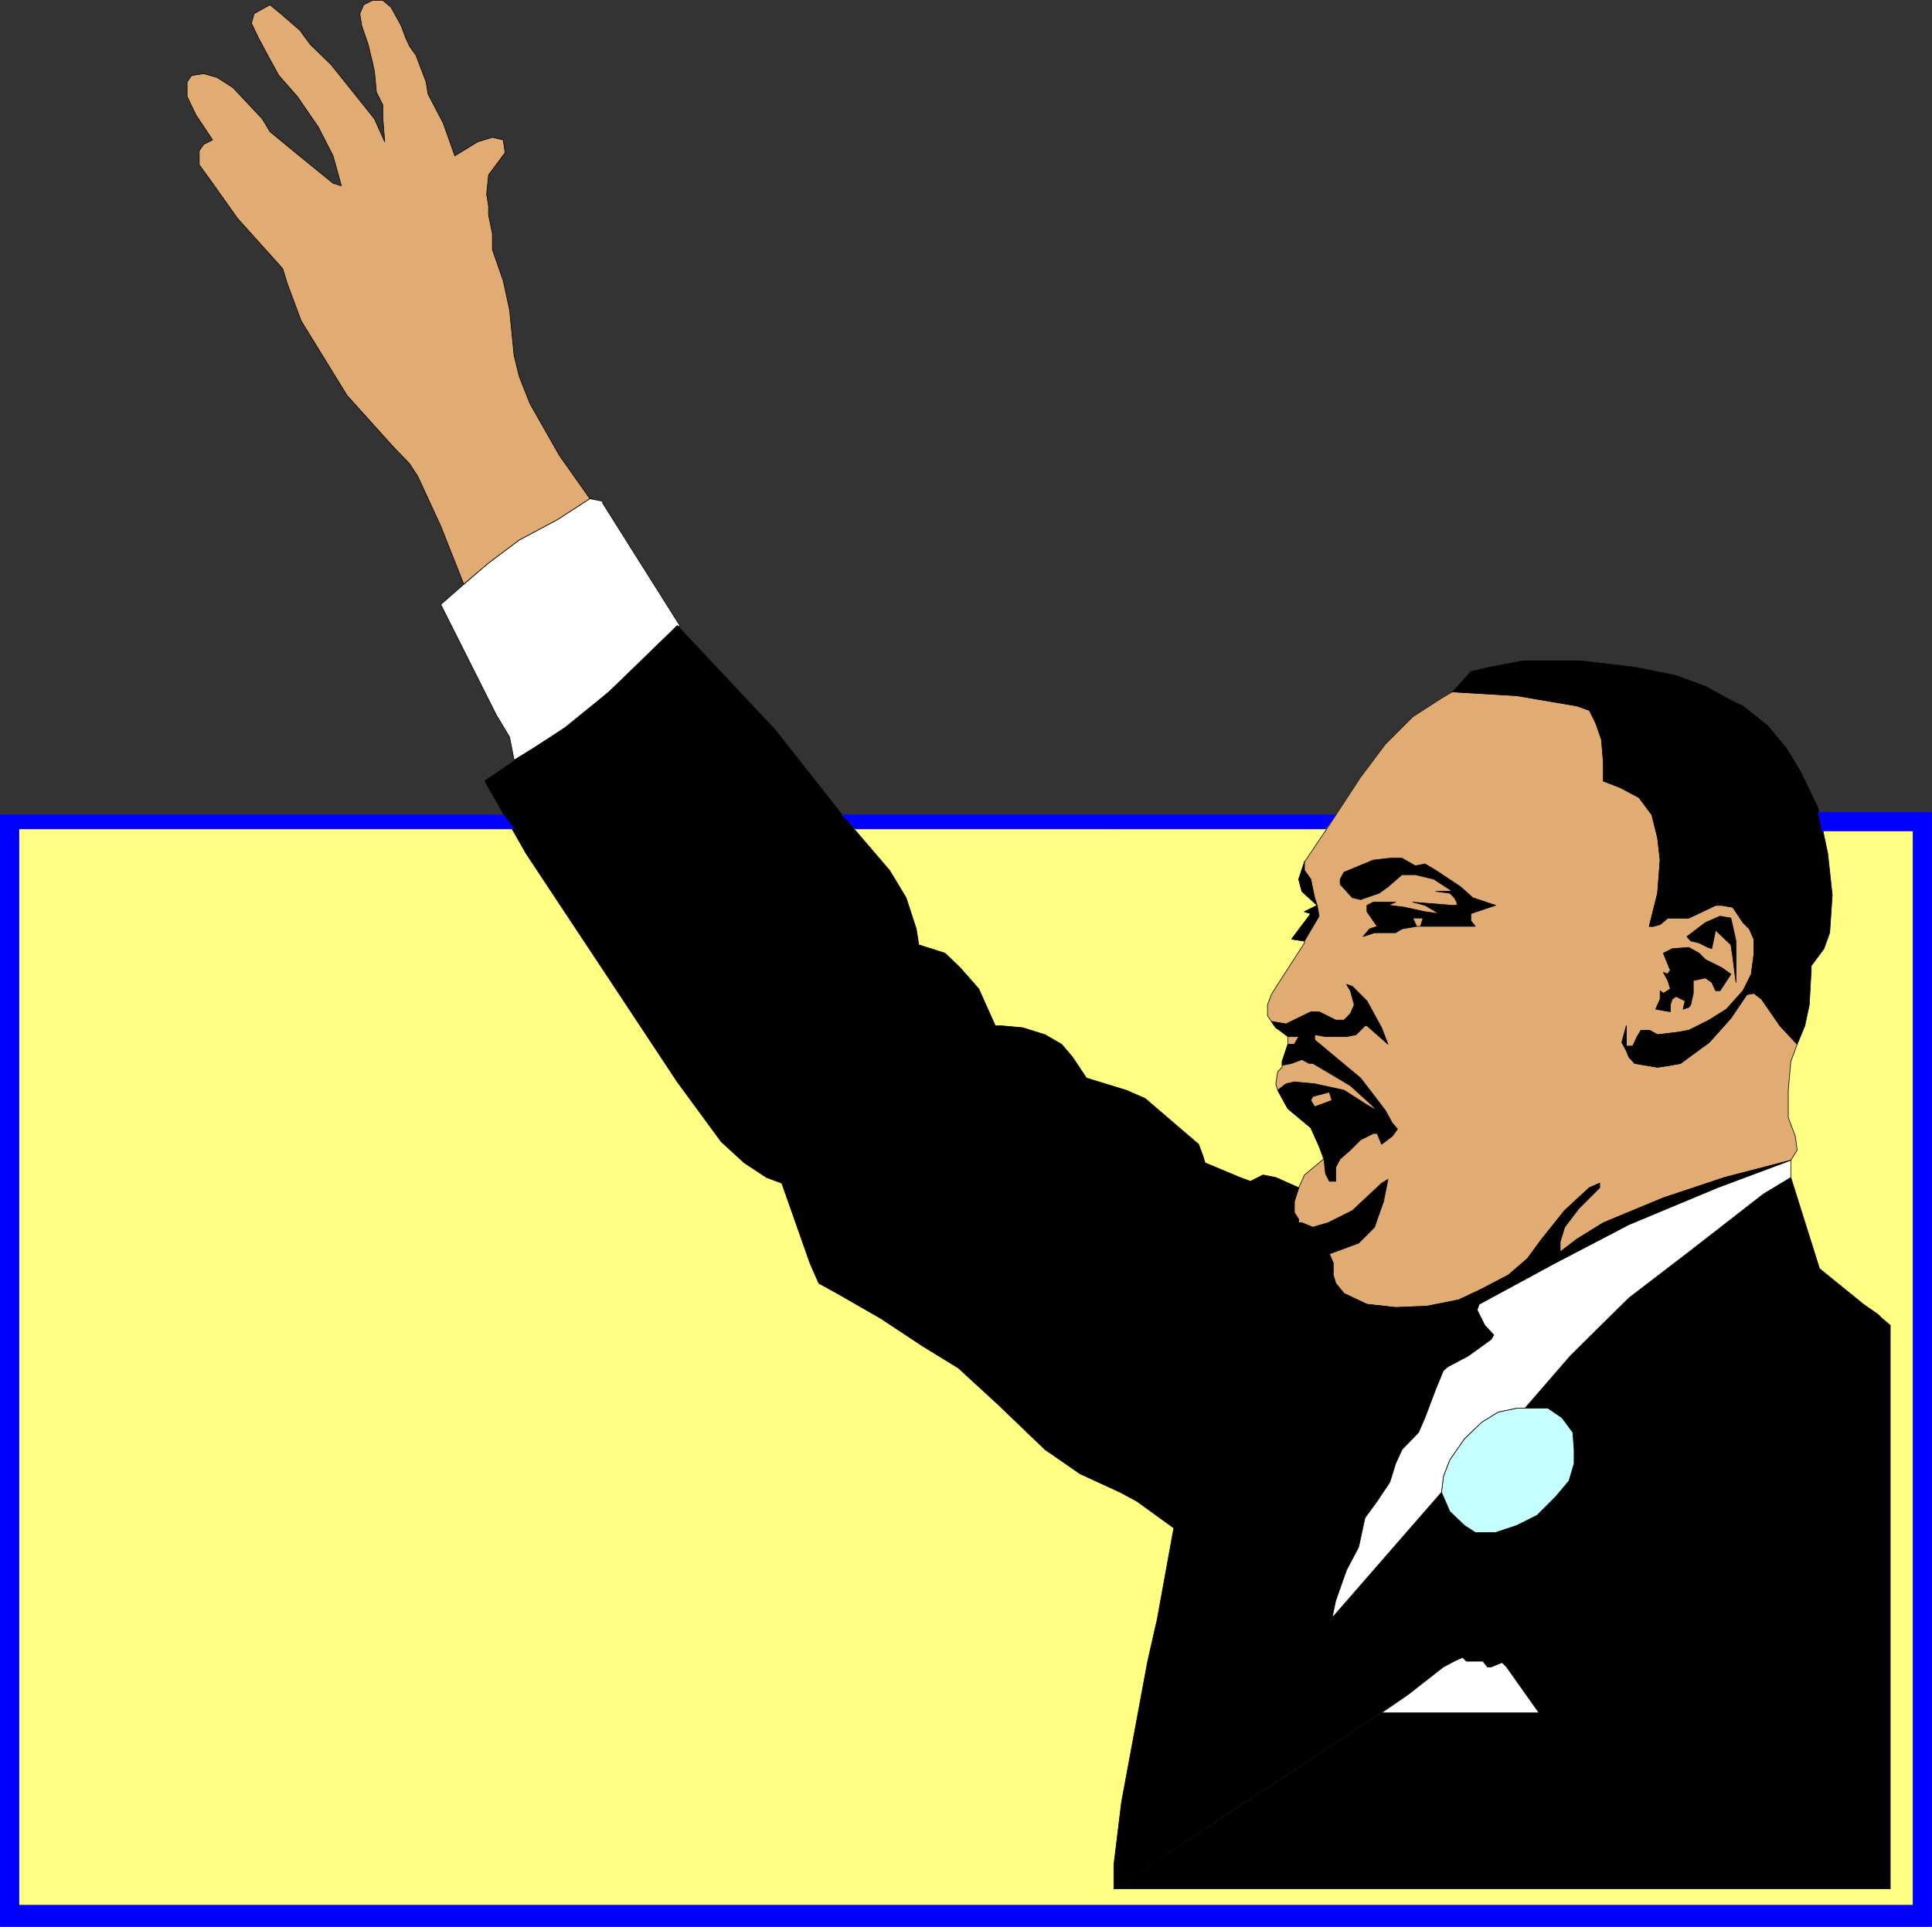<?xml version="1.0" encoding="UTF-8" standalone="no"?>
<svg
   version="1.0"
   width="129.595mm"
   height="129.262mm"
   id="svg34"
   sodipodi:docname="Martin Luther King Jr 1.wmf"
   xmlns:inkscape="http://www.inkscape.org/namespaces/inkscape"
   xmlns:sodipodi="http://sodipodi.sourceforge.net/DTD/sodipodi-0.dtd"
   xmlns="http://www.w3.org/2000/svg"
   xmlns:svg="http://www.w3.org/2000/svg">
  <rect width="100%" height="100%" fill="#333333" stroke="none"/>
  <sodipodi:namedview
     id="namedview34"
     pagecolor="#ffffff"
     bordercolor="#000000"
     borderopacity="0.25"
     inkscape:showpageshadow="2"
     inkscape:pageopacity="0.0"
     inkscape:pagecheckerboard="0"
     inkscape:deskcolor="#d1d1d1"
     inkscape:document-units="mm" />
  <defs
     id="defs1">
    <pattern
       id="WMFhbasepattern"
       patternUnits="userSpaceOnUse"
       width="6"
       height="6"
       x="0"
       y="0" />
  </defs>
  <path
     style="fill:#ffff83;fill-opacity:1;fill-rule:evenodd;stroke:none"
     d="m 460.802,205.003 -4.363,-9.535 -3.555,-5.818 -4.686,-5.656 -6.302,-5.01 -3.07,-1.454 -6.464,-3.555 -7.434,-2.747 -10.504,-2.101 -13.736,-1.616 h -14.544 l -8.565,1.616 -4.686,1.131 -4.686,5.172 -2.747,1.616 -7.272,4.687 -6.949,6.949 -6.302,8.404 -8.888,13.575 2.586,-4.04 -2.586,3.555 H 4.767 V 483.134 H 485.042 V 210.659 h -23.109 l -0.97,-5.656 v 0 z"
     id="path1" />
  <path
     style="fill:none;stroke:#a9753c;stroke-width:0.162px;stroke-linecap:round;stroke-linejoin:round;stroke-miterlimit:4;stroke-dasharray:none;stroke-opacity:1"
     d="m 460.802,205.003 -4.363,-9.535 -3.555,-5.818 -4.686,-5.656 -6.302,-5.01 -3.07,-1.454 -6.464,-3.555 -7.434,-2.747 -10.504,-2.101 -13.736,-1.616 h -14.544 l -8.565,1.616 -4.686,1.131 -4.686,5.172 -2.747,1.616 -7.272,4.687 -6.949,6.949 -6.302,8.404 -8.888,13.575 2.586,-4.04 -2.586,3.555 H 4.767 V 483.134 H 485.042 V 210.659 h -23.109 l -0.97,-5.656 v 0"
     id="path2" />
  <path
     style="fill:#e1ab74;fill-opacity:1;fill-rule:evenodd;stroke:none"
     d="m 328.128,307.464 1.131,1.778 v 1.293 l 2.586,3.717 5.171,3.717 0.97,2.263 v 3.071 l 0.646,2.101 2.101,2.586 5.818,2.747 7.272,0.808 7.918,-0.323 8.08,-1.616 5.818,-2.747 6.787,-3.555 4.848,-4.202 3.555,-4.848 5.818,-7.272 6.302,-5.818 2.586,-1.131 v 1.131 l -5.333,5.333 -3.555,4.687 -1.131,3.717 v 2.586 l 4.202,-3.232 6.787,-4.202 15.19,-6.303 15.514,-5.172 16.806,-4.363 1.616,-2.586 -0.485,-3.555 -1.778,-4.687 v -6.949 l 0.646,-7.272 1.616,-4.363 -4.363,-4.687 -4.686,-6.788 -1.939,-1.454 -1.778,0.323 -4.04,5.98 -5.494,6.141 -7.272,5.333 -2.586,0.485 -3.232,0.485 -5.818,-0.97 -1.454,-1.616 -0.646,-1.616 -1.131,-2.101 1.131,-4.202 v 5.172 h 1.616 l 1.131,-2.424 0.97,-1.616 h 2.101 l 2.101,1.131 5.333,-0.646 2.586,-0.485 5.171,-2.586 4.363,-2.747 4.202,-4.687 2.101,-4.202 0.646,-4.848 v -4.04 l -1.131,-2.586 -1.616,-1.616 -2.586,-3.879 -2.747,-0.485 h -1.616 l -6.787,3.232 h -5.333 l -1.939,1.616 -1.778,0.485 h -0.97 l 2.101,-8.404 0.646,-8.404 -0.646,-5.656 -1.454,-5.818 -3.232,-4.363 -4.848,-2.586 -4.202,-1.616 v -4.687 l -0.485,-5.818 -1.454,-4.202 -1.616,-3.232 -3.232,-1.131 -15.19,-2.586 -16.322,-0.97 -2.747,1.616 -7.272,4.687 -6.949,6.949 -6.302,8.404 -8.888,13.575 -5.333,7.919 -1.454,4.363 0.808,3.071 3.878,3.555 -3.232,1.616 1.616,0.485 -4.848,6.464 3.232,0.485 v 0.485 l -6.787,10.505 -1.616,2.586 -0.97,2.586 v 2.747 l 0.97,1.454 1.131,1.616 3.07,1.778 v 2.424 l -1.454,4.363 v 1.454 l -1.131,1.131 -0.485,3.071 0.485,1.616 2.586,4.687 5.818,4.848 2.101,4.687 1.131,3.232 -4.848,4.04 -1.454,3.232 -1.131,3.555 z"
     id="path3" />
  <path
     style="fill:none;stroke:#000000;stroke-width:0.162px;stroke-linecap:round;stroke-linejoin:round;stroke-miterlimit:4;stroke-dasharray:none;stroke-opacity:1"
     d="m 328.128,307.464 1.131,1.778 v 1.293 l 2.586,3.717 5.171,3.717 0.97,2.263 v 3.071 l 0.646,2.101 2.101,2.586 5.818,2.747 7.272,0.808 7.918,-0.323 8.08,-1.616 5.818,-2.747 6.787,-3.555 4.848,-4.202 3.555,-4.848 5.818,-7.272 6.302,-5.818 2.586,-1.131 v 1.131 l -5.333,5.333 -3.555,4.687 -1.131,3.717 v 2.586 l 4.202,-3.232 6.787,-4.202 15.19,-6.303 15.514,-5.172 16.806,-4.363 1.616,-2.586 -0.485,-3.555 -1.778,-4.687 v -6.949 l 0.646,-7.272 1.616,-4.363 -4.363,-4.687 -4.686,-6.788 -1.939,-1.454 -1.778,0.323 -4.04,5.98 -5.494,6.141 -7.272,5.333 -2.586,0.485 -3.232,0.485 -5.818,-0.97 -1.454,-1.616 -0.646,-1.616 -1.131,-2.101 1.131,-4.202 v 5.172 h 1.616 l 1.131,-2.424 0.97,-1.616 h 2.101 l 2.101,1.131 5.333,-0.646 2.586,-0.485 5.171,-2.586 4.363,-2.747 4.202,-4.687 2.101,-4.202 0.646,-4.848 v -4.04 l -1.131,-2.586 -1.616,-1.616 -2.586,-3.879 -2.747,-0.485 h -1.616 l -6.787,3.232 h -5.333 l -1.939,1.616 -1.778,0.485 h -0.97 l 2.101,-8.404 0.646,-8.404 -0.646,-5.656 -1.454,-5.818 -3.232,-4.363 -4.848,-2.586 -4.202,-1.616 v -4.687 l -0.485,-5.818 -1.454,-4.202 -1.616,-3.232 -3.232,-1.131 -15.19,-2.586 -16.322,-0.97 -2.747,1.616 -7.272,4.687 -6.949,6.949 -6.302,8.404 -8.888,13.575 -5.333,7.919 -1.454,4.363 0.808,3.071 3.878,3.555 -3.232,1.616 1.616,0.485 -4.848,6.464 3.232,0.485 v 0.485 l -6.787,10.505 -1.616,2.586 -0.97,2.586 v 2.747 l 0.97,1.454 1.131,1.616 3.07,1.778 v 2.424 l -1.454,4.363 v 1.454 l -1.131,1.131 -0.485,3.071 0.485,1.616 2.586,4.687 5.818,4.848 2.101,4.687 1.131,3.232 -4.848,4.04 -1.454,3.232 -1.131,3.555 v 2.747 0"
     id="path4" />
  <path
     style="fill:#000000;fill-opacity:1;fill-rule:evenodd;stroke:none"
     d="m 368.205,226.012 -4.686,-3.071 -4.686,-1.131 h -3.394 l -3.555,3.071 -2.262,1.616 -4.686,1.616 -2.101,-0.485 -3.07,-3.394 v -1.293 l 0.97,-1.778 7.434,-3.071 4.202,-0.485 h 3.07 l 3.394,1.939 2.424,-0.485 2.747,1.616 6.302,4.202 3.07,2.747 5.818,1.939 -6.302,2.101 v 1.778 l 1.131,1.454 h -14.867 l -3.717,0.646 -1.616,0.97 h -5.333 l -2.909,0.97 1.616,-1.939 1.939,-0.646 -2.586,-3.717 v -1.616 l 1.616,-0.808 h 5.656 l -1.939,0.808 h 0.485 l 3.717,0.485 5.171,1.131 3.555,0.485 -4.04,1.131 h -2.586 l 0.97,2.101 h 0.97 l 0.646,-2.101 4.04,-1.131 -3.555,-2.101 -3.07,-0.808 10.019,0.808 h 1.131 v -0.808 l -0.646,-1.131 -1.131,-1.131 -3.555,-0.485 z"
     id="path5" />
  <path
     style="fill:none;stroke:#000000;stroke-width:0.162px;stroke-linecap:round;stroke-linejoin:round;stroke-miterlimit:4;stroke-dasharray:none;stroke-opacity:1"
     d="m 368.205,226.012 -4.686,-3.071 -4.686,-1.131 h -3.394 l -3.555,3.071 -2.262,1.616 -4.686,1.616 -2.101,-0.485 -3.07,-3.394 v -1.293 l 0.97,-1.778 7.434,-3.071 4.202,-0.485 h 3.07 l 3.394,1.939 2.424,-0.485 2.747,1.616 6.302,4.202 3.07,2.747 5.818,1.939 -6.302,2.101 v 1.778 l 1.131,1.454 h -14.867 l -3.717,0.646 -1.616,0.97 h -5.333 l -2.909,0.97 1.616,-1.939 1.939,-0.646 -2.586,-3.717 v -1.616 l 1.616,-0.808 h 5.656 l -1.939,0.808 h 0.485 l 3.717,0.485 5.171,1.131 3.555,0.485 -4.04,1.131 h -2.586 l 0.97,2.101 h 0.97 l 0.646,-2.101 4.04,-1.131 -3.555,-2.101 -3.07,-0.808 10.019,0.808 h 1.131 v -0.808 l -0.646,-1.131 -1.131,-1.131 -3.555,-0.485 h 4.202 v 0"
     id="path6" />
  <path
     style="fill:#000000;fill-opacity:1;fill-rule:evenodd;stroke:none"
     d="m 440.117,249.122 v -10.505 l -0.808,-3.717 -0.485,-2.101 -2.747,-0.485 -3.717,1.616 -4.686,3.555 0.97,1.131 2.101,0.485 2.262,1.131 0.97,0.323 0.97,-4.687 3.878,3.717 0.485,3.232 0.808,6.303 z"
     id="path7" />
  <path
     style="fill:none;stroke:#000000;stroke-width:0.162px;stroke-linecap:round;stroke-linejoin:round;stroke-miterlimit:4;stroke-dasharray:none;stroke-opacity:1"
     d="m 440.117,249.122 v -10.505 l -0.808,-3.717 -0.485,-2.101 -2.747,-0.485 -3.717,1.616 -4.686,3.555 0.97,1.131 2.101,0.485 2.262,1.131 0.97,0.323 0.97,-4.687 3.878,3.717 0.485,3.232 0.808,6.303 v 0"
     id="path8" />
  <path
     style="fill:#000000;fill-opacity:1;fill-rule:evenodd;stroke:none"
     d="m 422.826,246.86 0.646,-0.808 -1.131,-2.747 -0.646,-1.616 2.262,-1.131 4.202,-0.323 2.586,1.454 1.616,1.616 4.202,2.101 2.262,1.616 -2.747,4.202 h -1.131 l -0.97,-2.101 -1.616,-1.131 -3.07,0.646 v 3.232 l -0.646,2.909 -0.485,0.646 -1.454,0.485 0.485,-2.101 -2.262,-1.131 -0.97,0.646 -0.485,1.454 v 1.778 l -3.717,-0.646 1.131,-2.586 v -2.101 l 0.808,0.646 1.778,-1.131 -0.646,-2.101 -1.131,-2.101 1.131,0.485 v 0 z"
     id="path9" />
  <path
     style="fill:none;stroke:#000000;stroke-width:0.162px;stroke-linecap:round;stroke-linejoin:round;stroke-miterlimit:4;stroke-dasharray:none;stroke-opacity:1"
     d="m 422.826,246.86 0.646,-0.808 -1.131,-2.747 -0.646,-1.616 2.262,-1.131 4.202,-0.323 2.586,1.454 1.616,1.616 4.202,2.101 2.262,1.616 -2.747,4.202 h -1.131 l -0.97,-2.101 -1.616,-1.131 -3.07,0.646 v 3.232 l -0.646,2.909 -0.485,0.646 -1.454,0.485 0.485,-2.101 -2.262,-1.131 -0.97,0.646 -0.485,1.454 v 1.778 l -3.717,-0.646 1.131,-2.586 v -2.101 l 0.808,0.646 1.778,-1.131 -0.646,-2.101 -1.131,-2.101 1.131,0.485 v 0"
     id="path10" />
  <path
     style="fill:#000000;fill-opacity:1;fill-rule:evenodd;stroke:none"
     d="m 368.205,175.428 16.322,0.97 15.19,2.586 3.232,1.131 1.616,3.232 1.454,4.202 0.485,5.818 v 4.687 l 4.202,1.616 4.848,2.586 3.232,4.363 1.454,5.818 0.646,5.656 -0.646,8.404 -2.101,8.404 h 0.97 l 1.778,-0.485 1.939,-1.616 h 5.333 l 6.787,-3.232 h 1.616 l 2.747,0.485 2.586,3.879 1.616,1.616 1.131,2.586 v 4.04 l -0.646,4.848 -2.101,4.202 -4.202,4.687 -4.363,2.747 -5.171,2.586 -2.586,0.485 -5.333,0.646 -2.101,-1.131 h -2.101 l -0.97,1.616 -1.131,2.424 h -1.616 v -5.172 l -1.131,4.202 1.131,2.101 0.646,1.616 1.454,1.616 5.818,0.97 3.232,-0.485 2.586,-0.485 7.272,-5.333 5.494,-6.141 4.04,-5.98 1.778,-0.323 1.939,1.454 4.686,6.788 4.363,4.687 1.939,-4.687 1.131,-5.333 0.485,-8.727 v -1.131 l 3.232,-4.363 1.454,-4.04 0.646,-9.535 -1.131,-10.505 -2.424,-11.474 -4.525,-9.535 -3.555,-5.818 -4.686,-5.656 -6.302,-5.01 -3.07,-1.454 -6.464,-3.555 -7.434,-2.747 -10.504,-2.101 -13.736,-1.616 h -14.544 l -8.565,1.616 -4.686,1.131 -4.686,5.172 z"
     id="path11" />
  <path
     style="fill:none;stroke:#000000;stroke-width:0.162px;stroke-linecap:round;stroke-linejoin:round;stroke-miterlimit:4;stroke-dasharray:none;stroke-opacity:1"
     d="m 368.205,175.428 16.322,0.97 15.19,2.586 3.232,1.131 1.616,3.232 1.454,4.202 0.485,5.818 v 4.687 l 4.202,1.616 4.848,2.586 3.232,4.363 1.454,5.818 0.646,5.656 -0.646,8.404 -2.101,8.404 h 0.97 l 1.778,-0.485 1.939,-1.616 h 5.333 l 6.787,-3.232 h 1.616 l 2.747,0.485 2.586,3.879 1.616,1.616 1.131,2.586 v 4.04 l -0.646,4.848 -2.101,4.202 -4.202,4.687 -4.363,2.747 -5.171,2.586 -2.586,0.485 -5.333,0.646 -2.101,-1.131 h -2.101 l -0.97,1.616 -1.131,2.424 h -1.616 v -5.172 l -1.131,4.202 1.131,2.101 0.646,1.616 1.454,1.616 5.818,0.97 3.232,-0.485 2.586,-0.485 7.272,-5.333 5.494,-6.141 4.04,-5.98 1.778,-0.323 1.939,1.454 4.686,6.788 4.363,4.687 1.939,-4.687 1.131,-5.333 0.485,-8.727 v -1.131 l 3.232,-4.363 1.454,-4.04 0.646,-9.535 -1.131,-10.505 -2.424,-11.474 -4.525,-9.535 -3.555,-5.818 -4.686,-5.656 -6.302,-5.01 -3.07,-1.454 -6.464,-3.555 -7.434,-2.747 -10.504,-2.101 -13.736,-1.616 h -14.544 l -8.565,1.616 -4.686,1.131 -4.686,5.172 v 0"
     id="path12" />
  <path
     style="fill:#000000;fill-opacity:1;fill-rule:evenodd;stroke:none"
     d="m 330.714,218.416 v 2.263 l 1.616,2.263 0.97,4.687 0.646,1.939 0.485,2.747 -3.717,6.303 -3.232,-0.485 4.848,-6.464 -1.616,-0.485 3.232,-1.616 -3.878,-3.555 -0.808,-3.071 1.454,-4.363 v 0 z"
     id="path13" />
  <path
     style="fill:none;stroke:#000000;stroke-width:0.162px;stroke-linecap:round;stroke-linejoin:round;stroke-miterlimit:4;stroke-dasharray:none;stroke-opacity:1"
     d="m 330.714,218.416 v 2.263 l 1.616,2.263 0.97,4.687 0.646,1.939 0.485,2.747 -3.717,6.303 -3.232,-0.485 4.848,-6.464 -1.616,-0.485 3.232,-1.616 -3.878,-3.555 -0.808,-3.071 1.454,-4.363 v 0"
     id="path14" />
  <path
     style="fill:#000000;fill-opacity:1;fill-rule:evenodd;stroke:none"
     d="m 332.33,279.02 0.97,1.616 4.363,-1.616 -0.646,-2.101 -4.202,1.131 -0.485,0.97 -8.403,-2.586 2.101,-1.616 2.101,-0.485 5.171,0.485 7.434,1.616 5.818,3.717 2.586,1.454 -1.454,-1.454 -5.333,-4.848 -3.232,-1.939 -6.302,-3.717 h -0.97 l -1.778,-0.97 -2.586,0.97 -2.424,0.485 v -0.97 l 1.454,-4.363 h 1.616 l 1.131,-1.939 h -2.747 l -3.07,-2.263 -1.131,-1.616 3.717,0.646 6.302,-3.071 h 2.101 l 4.202,2.101 h 2.101 l 1.616,-1.616 0.97,-2.263 -0.97,-3.555 -0.97,-1.616 1.454,0.485 3.717,3.717 3.717,6.788 1.616,4.202 -5.333,-4.687 h -0.485 l -2.262,2.263 -2.424,0.485 h -5.333 l -2.747,-0.485 v 1.293 l 11.635,9.697 2.747,3.555 3.555,4.687 1.778,3.232 1.293,1.454 -1.293,1.778 -2.747,2.101 -1.131,-2.747 h -0.97 l -3.232,1.616 -2.586,2.586 -2.586,2.263 -1.131,2.101 v 3.555 h -1.616 l -0.97,-1.939 -0.485,-4.363 -1.131,-2.586 -2.101,-4.687 -5.818,-4.848 -2.586,-4.687 z"
     id="path15" />
  <path
     style="fill:none;stroke:#000000;stroke-width:0.162px;stroke-linecap:round;stroke-linejoin:round;stroke-miterlimit:4;stroke-dasharray:none;stroke-opacity:1"
     d="m 332.33,279.02 0.97,1.616 4.363,-1.616 -0.646,-2.101 -4.202,1.131 -0.485,0.97 -8.403,-2.586 2.101,-1.616 2.101,-0.485 5.171,0.485 7.434,1.616 5.818,3.717 2.586,1.454 -1.454,-1.454 -5.333,-4.848 -3.232,-1.939 -6.302,-3.717 h -0.97 l -1.778,-0.97 -2.586,0.97 -2.424,0.485 v -0.97 l 1.454,-4.363 h 1.616 l 1.131,-1.939 h -2.747 l -3.07,-2.263 -1.131,-1.616 3.717,0.646 6.302,-3.071 h 2.101 l 4.202,2.101 h 2.101 l 1.616,-1.616 0.97,-2.263 -0.97,-3.555 -0.97,-1.616 1.454,0.485 3.717,3.717 3.717,6.788 1.616,4.202 -5.333,-4.687 h -0.485 l -2.262,2.263 -2.424,0.485 h -5.333 l -2.747,-0.485 v 1.293 l 11.635,9.697 2.747,3.555 3.555,4.687 1.778,3.232 1.293,1.454 -1.293,1.778 -2.747,2.101 -1.131,-2.747 h -0.97 l -3.232,1.616 -2.586,2.586 -2.586,2.263 -1.131,2.101 v 3.555 h -1.616 l -0.97,-1.939 -0.485,-4.363 -1.131,-2.586 -2.101,-4.687 -5.818,-4.848 -2.586,-4.687 8.403,2.586 v 0"
     id="path16" />
  <path
     style="fill:#000000;fill-opacity:1;fill-rule:evenodd;stroke:none"
     d="m 329.098,310.049 h 0.97 l 2.747,1.131 3.878,-1.131 6.141,-3.071 7.434,-6.949 1.616,-0.97 -1.131,5.656 -1.616,4.525 -0.646,1.939 -4.04,4.04 -7.434,2.747 -5.171,-3.717 -2.586,-3.717 v -0.485 0 z"
     id="path17" />
  <path
     style="fill:none;stroke:#000000;stroke-width:0.162px;stroke-linecap:round;stroke-linejoin:round;stroke-miterlimit:4;stroke-dasharray:none;stroke-opacity:1"
     d="m 329.098,310.049 h 0.97 l 2.747,1.131 3.878,-1.131 6.141,-3.071 7.434,-6.949 1.616,-0.97 -1.131,5.656 -1.616,4.525 -0.646,1.939 -4.04,4.04 -7.434,2.747 -5.171,-3.717 -2.586,-3.717 v -0.485 0"
     id="path18" />
  <path
     style="fill:#e1ab74;fill-opacity:1;fill-rule:evenodd;stroke:none"
     d="m 117.564,148.116 6.302,-5.333 7.757,-5.818 9.696,-5.172 8.242,-5.333 -7.757,-10.989 -7.434,-13.09 -2.747,-6.949 -1.293,-5.333 -1.131,-11.474 -1.616,-7.434 -2.747,-7.919 v -4.04 l -0.97,-4.687 V 52.281 l -0.485,-3.071 0.485,-4.848 4.202,-5.656 -0.485,-3.232 -2.747,-0.646 -3.717,1.131 -5.818,3.555 -2.909,-8.242 -3.878,-7.434 -0.485,-3.071 -2.586,-6.788 -1.616,-2.263 -0.97,-2.101 -1.131,-3.071 L 99.141,1.859 97.041,0.081 h -2.586 l -2.262,1.131 -0.97,2.263 0.485,3.071 1.616,4.687 1.131,4.687 0.485,2.263 0.485,5.172 1.616,3.232 v 3.071 l 0.485,6.303 -2.586,-5.818 -3.232,-4.04 -7.757,-9.697 -5.333,-5.172 -2.586,-3.555 -4.848,-4.202 -2.747,-2.263 -4.04,2.263 -0.646,2.424 1.778,3.717 2.586,4.848 2.586,4.687 4.686,5.333 5.333,7.757 3.717,7.272 2.101,7.596 -2.101,-0.646 -9.534,-7.757 -6.464,-5.333 -1.939,-3.232 -7.434,-7.919 -4.04,-2.586 -3.394,-0.97 -3.07,0.485 -1.131,1.616 v 3.717 l 2.262,4.687 4.202,6.303 -2.262,1.131 -1.131,1.616 v 3.555 l 3.394,4.687 6.302,8.889 11.474,12.767 1.131,3.717 3.555,9.535 6.464,10.505 5.171,8.404 11.635,12.929 4.202,4.363 2.101,3.232 5.818,12.606 5.818,14.707 z"
     id="path19" />
  <path
     style="fill:none;stroke:#000000;stroke-width:0.162px;stroke-linecap:round;stroke-linejoin:round;stroke-miterlimit:4;stroke-dasharray:none;stroke-opacity:1"
     d="m 117.564,148.116 6.302,-5.333 7.757,-5.818 9.696,-5.172 8.242,-5.333 -7.757,-10.989 -7.434,-13.09 -2.747,-6.949 -1.293,-5.333 -1.131,-11.474 -1.616,-7.434 -2.747,-7.919 v -4.04 l -0.97,-4.687 V 52.281 l -0.485,-3.071 0.485,-4.848 4.202,-5.656 -0.485,-3.232 -2.747,-0.646 -3.717,1.131 -5.818,3.555 -2.909,-8.242 -3.878,-7.434 -0.485,-3.071 -2.586,-6.788 -1.616,-2.263 -0.97,-2.101 -1.131,-3.071 L 99.141,1.859 97.041,0.081 h -2.586 l -2.262,1.131 -0.97,2.263 0.485,3.071 1.616,4.687 1.131,4.687 0.485,2.263 0.485,5.172 1.616,3.232 v 3.071 l 0.485,6.303 -2.586,-5.818 -3.232,-4.04 -7.757,-9.697 -5.333,-5.172 -2.586,-3.555 -4.848,-4.202 -2.747,-2.263 -4.04,2.263 -0.646,2.424 1.778,3.717 2.586,4.848 2.586,4.687 4.686,5.333 5.333,7.757 3.717,7.272 2.101,7.596 -2.101,-0.646 -9.534,-7.757 -6.464,-5.333 -1.939,-3.232 -7.434,-7.919 -4.04,-2.586 -3.394,-0.97 -3.07,0.485 -1.131,1.616 v 3.717 l 2.262,4.687 4.202,6.303 -2.262,1.131 -1.131,1.616 v 3.555 l 3.394,4.687 6.302,8.889 11.474,12.767 1.131,3.717 3.555,9.535 6.464,10.505 5.171,8.404 11.635,12.929 4.202,4.363 2.101,3.232 5.818,12.606 5.818,14.707 v 0"
     id="path20" />
  <path
     style="fill:#ffffff;fill-opacity:1;fill-rule:evenodd;stroke:none"
     d="m 149.561,126.46 3.232,0.646 v 0.485 l 19.554,31.029 -17.938,16.807 -10.504,9.05 -13.574,8.242 -1.131,-5.818 -3.394,-5.656 -14.059,-27.959 5.333,-4.687 6.787,-5.818 7.757,-5.818 9.696,-5.172 z"
     id="path21" />
  <path
     style="fill:none;stroke:#000000;stroke-width:0.162px;stroke-linecap:round;stroke-linejoin:round;stroke-miterlimit:4;stroke-dasharray:none;stroke-opacity:1"
     d="m 149.561,126.46 3.232,0.646 v 0.485 l 19.554,31.029 -17.938,16.807 -10.504,9.05 -13.574,8.242 -1.131,-5.818 -3.394,-5.656 -14.059,-27.959 5.333,-4.687 6.787,-5.818 7.757,-5.818 9.696,-5.172 8.242,-5.333 v 0"
     id="path22" />
  <path
     style="fill:#000000;fill-opacity:1;fill-rule:evenodd;stroke:none"
     d="m 454.015,294.212 -18.584,6.949 -22.462,9.373 -18.584,9.697 -19.392,10.505 -0.485,1.454 1.939,3.879 2.262,2.424 -0.646,1.131 -5.818,4.202 -5.171,2.747 -1.131,0.97 -1.939,4.687 -2.747,7.272 -1.616,3.717 -4.202,4.363 -1.616,3.555 -1.454,4.687 -3.232,4.848 -3.07,4.202 -1.616,7.434 -3.07,5.818 -2.747,7.757 -0.97,4.687 -0.646,0.485 28.442,-32.645 2.101,4.848 3.717,3.555 2.747,1.778 h 5.171 l 5.333,-1.778 5.171,-2.586 4.686,-4.687 3.394,-4.04 1.293,-4.363 v -4.687 l -0.323,-3.232 -2.747,-3.717 -3.555,-2.424 h -5.818 l 11.474,-13.252 14.867,-14.707 15.19,-11.636 18.907,-14.707 6.949,-4.202 7.272,23.11 11.15,9.05 3.717,2.586 0.97,0.97 2.101,1.778 V 478.932 H 282.396 l 67.872,-44.604 h 39.915 l -8.242,-11.636 -1.131,-1.131 -2.747,1.131 h -0.97 l -1.131,-1.454 h -4.202 l -0.97,-0.97 -2.101,0.97 -2.747,1.454 -8.888,6.949 -74.659,49.291 v -6.141 l 1.939,-15.838 6.626,-35.716 2.424,-10.666 4.202,-23.11 -9.373,-6.788 -4.202,-2.263 -10.181,-4.687 -8.888,-6.141 -12.12,-11.636 -9.858,-9.05 -9.211,-5.656 -10.504,-6.949 -10.989,-6.303 -4.686,-2.586 -2.262,-5.172 -7.11,-20.201 -3.878,-1.454 -5.656,-3.717 -5.818,-5.333 -11.15,-15.191 -13.574,-20.525 -24.725,-37.332 -10.504,-18.424 7.757,-5.333 12.605,-8.242 11.15,-9.05 17.291,-16.807 24.725,26.342 17.453,22.141 11.635,13.575 4.202,6.949 2.586,7.919 0.646,4.04 6.626,2.101 3.878,3.717 4.686,5.333 4.202,9.373 h 1.616 l 5.333,0.485 5.656,1.778 4.202,2.424 2.747,3.232 3.555,5.333 10.019,3.071 4.848,2.101 5.656,4.848 7.918,6.788 1.131,3.071 0.485,1.616 8.888,3.717 2.586,0.97 3.232,-1.616 3.232,0.646 5.818,2.586 -1.131,3.555 v 2.747 l 1.131,1.778 v 1.293 l 2.586,3.717 5.171,3.717 0.97,2.263 v 3.071 l 0.646,2.101 2.101,2.586 5.818,2.747 7.272,0.808 7.918,-0.323 8.08,-1.616 5.818,-2.747 6.787,-3.555 4.848,-4.202 3.555,-4.848 5.818,-7.272 6.302,-5.818 2.586,-1.131 v 1.131 l -5.333,5.333 -3.555,4.687 -1.131,3.717 v 2.586 l 4.202,-3.232 6.787,-4.202 15.19,-6.303 15.514,-5.172 16.806,-4.363 z"
     id="path23" />
  <path
     style="fill:none;stroke:#000000;stroke-width:0.162px;stroke-linecap:round;stroke-linejoin:round;stroke-miterlimit:4;stroke-dasharray:none;stroke-opacity:1"
     d="m 454.015,294.212 -18.584,6.949 -22.462,9.373 -18.584,9.697 -19.392,10.505 -0.485,1.454 1.939,3.879 2.262,2.424 -0.646,1.131 -5.818,4.202 -5.171,2.747 -1.131,0.97 -1.939,4.687 -2.747,7.272 -1.616,3.717 -4.202,4.363 -1.616,3.555 -1.454,4.687 -3.232,4.848 -3.07,4.202 -1.616,7.434 -3.07,5.818 -2.747,7.757 -0.97,4.687 -0.646,0.485 28.442,-32.645 2.101,4.848 3.717,3.555 2.747,1.778 h 5.171 l 5.333,-1.778 5.171,-2.586 4.686,-4.687 3.394,-4.04 1.293,-4.363 v -4.687 l -0.323,-3.232 -2.747,-3.717 -3.555,-2.424 h -5.818 l 11.474,-13.252 14.867,-14.707 15.19,-11.636 18.907,-14.707 6.949,-4.202 7.272,23.11 11.15,9.05 3.717,2.586 0.97,0.97 2.101,1.778 V 478.932 H 282.396 l 67.872,-44.604 h 39.915 l -8.242,-11.636 -1.131,-1.131 -2.747,1.131 h -0.97 l -1.131,-1.454 h -4.202 l -0.97,-0.97 -2.101,0.97 -2.747,1.454 -8.888,6.949 -74.659,49.291 v -6.141 l 1.939,-15.838 6.626,-35.716 2.424,-10.666 4.202,-23.11 -9.373,-6.788 -4.202,-2.263 -10.181,-4.687 -8.888,-6.141 -12.12,-11.636 -9.858,-9.05 -9.211,-5.656 -10.504,-6.949 -10.989,-6.303 -4.686,-2.586 -2.262,-5.172 -7.11,-20.201 -3.878,-1.454 -5.656,-3.717 -5.818,-5.333 -11.15,-15.191 -13.574,-20.525 -24.725,-37.332 -10.504,-18.424 7.757,-5.333 12.605,-8.242 11.15,-9.05 17.291,-16.807 24.725,26.342 17.453,22.141 11.635,13.575 4.202,6.949 2.586,7.919 0.646,4.04 6.626,2.101 3.878,3.717 4.686,5.333 4.202,9.373 h 1.616 l 5.333,0.485 5.656,1.778 4.202,2.424 2.747,3.232 3.555,5.333 10.019,3.071 4.848,2.101 5.656,4.848 7.918,6.788 1.131,3.071 0.485,1.616 8.888,3.717 2.586,0.97 3.232,-1.616 3.232,0.646 5.818,2.586 -1.131,3.555 v 2.747 l 1.131,1.778 v 1.293 l 2.586,3.717 5.171,3.717 0.97,2.263 v 3.071 l 0.646,2.101 2.101,2.586 5.818,2.747 7.272,0.808 7.918,-0.323 8.08,-1.616 5.818,-2.747 6.787,-3.555 4.848,-4.202 3.555,-4.848 5.818,-7.272 6.302,-5.818 2.586,-1.131 v 1.131 l -5.333,5.333 -3.555,4.687 -1.131,3.717 v 2.586 l 4.202,-3.232 6.787,-4.202 15.19,-6.303 15.514,-5.172 16.806,-4.363 v 0"
     id="path24" />
  <path
     style="fill:#c5ffff;fill-opacity:1;fill-rule:evenodd;stroke:none"
     d="m 386.466,357.078 h -1.939 l -4.686,0.97 -4.202,2.586 -4.363,4.202 -3.717,5.333 -1.616,4.202 -0.485,4.04 2.101,4.848 3.717,3.555 2.747,1.778 h 5.171 l 5.333,-1.778 5.171,-2.586 4.686,-4.687 3.394,-4.04 1.293,-4.363 v -3.555 l -0.323,-4.363 -2.747,-3.717 -3.555,-2.424 h -5.818 v 0 z"
     id="path25" />
  <path
     style="fill:none;stroke:#000000;stroke-width:0.162px;stroke-linecap:round;stroke-linejoin:round;stroke-miterlimit:4;stroke-dasharray:none;stroke-opacity:1"
     d="m 386.466,357.078 h -1.939 l -4.686,0.97 -4.202,2.586 -4.363,4.202 -3.717,5.333 -1.616,4.202 -0.485,4.04 2.101,4.848 3.717,3.555 2.747,1.778 h 5.171 l 5.333,-1.778 5.171,-2.586 4.686,-4.687 3.394,-4.04 1.293,-4.363 v -3.555 l -0.323,-4.363 -2.747,-3.717 -3.555,-2.424 h -5.818 v 0"
     id="path26" />
  <path
     style="fill:#ffffff;fill-opacity:1;fill-rule:evenodd;stroke:none"
     d="m 350.268,434.328 h 39.915 l -8.242,-11.636 -1.131,-1.131 -2.747,1.131 h -0.97 l -1.131,-1.454 h -4.202 l -0.97,-0.97 -2.101,0.97 -2.747,1.454 -8.888,6.949 -6.787,4.687 z"
     id="path27" />
  <path
     style="fill:none;stroke:#000000;stroke-width:0.162px;stroke-linecap:round;stroke-linejoin:round;stroke-miterlimit:4;stroke-dasharray:none;stroke-opacity:1"
     d="m 350.268,434.328 h 39.915 l -8.242,-11.636 -1.131,-1.131 -2.747,1.131 h -0.97 l -1.131,-1.454 h -4.202 l -0.97,-0.97 -2.101,0.97 -2.747,1.454 -8.888,6.949 -6.787,4.687 v 0"
     id="path28" />
  <path
     style="fill:#ffffff;fill-opacity:1;fill-rule:evenodd;stroke:none"
     d="m 454.015,294.212 v 4.363 l -6.949,4.202 -18.907,14.707 -15.19,11.636 -14.867,14.707 -11.474,13.252 h -2.101 l -4.686,0.97 -4.202,2.586 -4.363,4.202 -3.717,5.333 -1.616,4.202 -0.485,4.04 -28.442,32.645 0.646,-0.485 0.97,-4.687 2.747,-7.757 3.07,-5.818 1.616,-7.434 3.07,-4.202 3.232,-4.848 1.454,-4.687 1.616,-3.555 4.202,-4.363 1.616,-3.717 2.747,-7.272 1.939,-4.687 1.131,-0.97 5.171,-2.747 5.818,-4.202 0.646,-1.131 -2.262,-2.424 -1.939,-3.879 0.485,-1.454 19.392,-10.505 18.584,-9.697 22.462,-9.373 18.584,-6.949 z"
     id="path29" />
  <path
     style="fill:none;stroke:#000000;stroke-width:0.162px;stroke-linecap:round;stroke-linejoin:round;stroke-miterlimit:4;stroke-dasharray:none;stroke-opacity:1"
     d="m 454.015,294.212 v 4.363 l -6.949,4.202 -18.907,14.707 -15.19,11.636 -14.867,14.707 -11.474,13.252 h -2.101 l -4.686,0.97 -4.202,2.586 -4.363,4.202 -3.717,5.333 -1.616,4.202 -0.485,4.04 -28.442,32.645 0.646,-0.485 0.97,-4.687 2.747,-7.757 3.07,-5.818 1.616,-7.434 3.07,-4.202 3.232,-4.848 1.454,-4.687 1.616,-3.555 4.202,-4.363 1.616,-3.717 2.747,-7.272 1.939,-4.687 1.131,-0.97 5.171,-2.747 5.818,-4.202 0.646,-1.131 -2.262,-2.424 -1.939,-3.879 0.485,-1.454 19.392,-10.505 18.584,-9.697 22.462,-9.373 18.584,-6.949 v 0"
     id="path30" />
  <path
     style="fill:#0000ff;fill-opacity:1;fill-rule:evenodd;stroke:none"
     d="m 338.632,206.619 -2.586,3.555 H 216.948 l -3.555,-3.555 h 125.24 z"
     id="path31" />
  <path
     style="fill:none;stroke:#0000ff;stroke-width:0.162px;stroke-linecap:round;stroke-linejoin:round;stroke-miterlimit:4;stroke-dasharray:none;stroke-opacity:1"
     d="m 338.632,206.619 -2.586,3.555 H 216.948 l -3.555,-3.555 h 125.24 v 0"
     id="path32" />
  <path
     style="fill:#0000ff;fill-opacity:1;fill-rule:evenodd;stroke:none"
     d="M 24.806,206.619 H 127.583 l 2.747,3.555 H 4.767 V 483.134 H 485.042 V 210.659 h -23.109 l -0.97,-4.687 h 28.765 V 488.467 H 0.081 V 206.619 Z"
     id="path33" />
  <path
     style="fill:none;stroke:#0000ff;stroke-width:0.162px;stroke-linecap:round;stroke-linejoin:round;stroke-miterlimit:4;stroke-dasharray:none;stroke-opacity:1"
     d="M 24.806,206.619 H 127.583 l 2.747,3.555 H 4.767 V 483.134 H 485.042 V 210.659 h -23.109 l -0.97,-4.687 h 28.765 V 488.467 H 0.081 V 206.619 H 24.806 v 0"
     id="path34" />
</svg>
